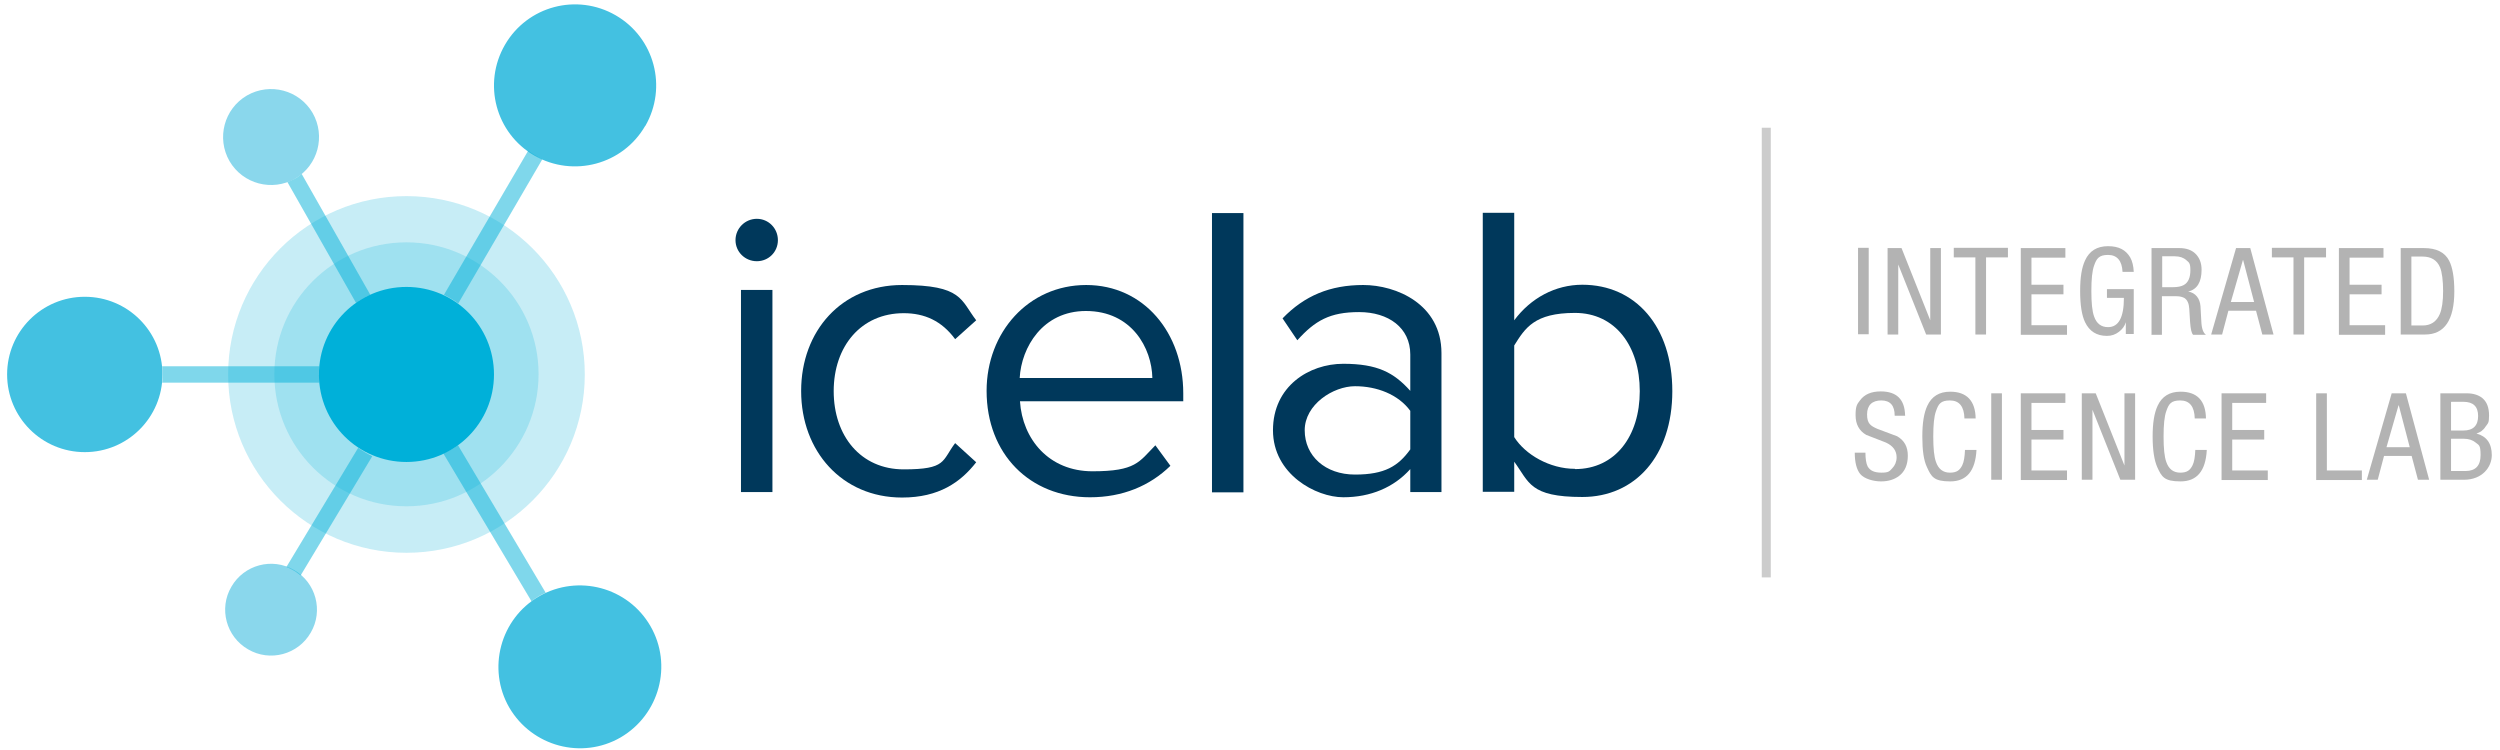 <?xml version="1.0" encoding="UTF-8"?>
<svg xmlns="http://www.w3.org/2000/svg" version="1.1" viewBox="0 0 914 274.1">
  <defs>
    <style>
      .cls-1, .cls-2 {
        fill: #43c1e1;
      }

      .cls-3 {
        opacity: .5;
      }

      .cls-3, .cls-4 {
        fill: #00b0d9;
      }

      .cls-5 {
        fill: #8ad7ec;
      }

      .cls-6 {
        fill: #ccc;
      }

      .cls-2 {
        opacity: .3;
      }

      .cls-7 {
        fill: #b3b3b3;
      }

      .cls-8 {
        fill: #01afd9;
        opacity: .2;
      }

      .cls-9 {
        fill: #00385b;
      }
    </style>
  </defs>
  <!-- Generator: Adobe Illustrator 28.7.3, SVG Export Plug-In . SVG Version: 1.2.0 Build 164)  -->
  <g>
    <g id="Lager_2">
      <g>
        <g>
          <path id="path3" class="cls-2" d="M148.6,71.7c36,0,65.2,29.2,65.2,65.2s-29.2,65.2-65.2,65.2-65.2-29.2-65.2-65.2,29.2-65.2,65.2-65.2"/>
          <path id="path6" class="cls-8" d="M148.6,88.6c26.6,0,48.3,21.6,48.3,48.2s-21.6,48.3-48.3,48.3-48.3-21.6-48.3-48.3,21.6-48.2,48.3-48.2"/>
          <path id="path8" class="cls-4" d="M148.6,104.9c17.7,0,32,14.3,32,32s-14.3,32-32,32-32-14.3-32-32,14.3-32,32-32"/>
          <path id="path11" class="cls-1" d="M235.9,46c-8.2,14.2-26.3,19-40.5,10.9-14.2-8.2-19-26.3-10.8-40.5,8.2-14.2,26.3-19,40.5-10.8,14.2,8.2,19,26.3,10.8,40.5"/>
          <path id="path13" class="cls-9" d="M270.9,106h11.5v73.9h-11.5v-73.9ZM268.9,87.8c0-4.3,3.5-7.8,7.8-7.8s7.7,3.5,7.7,7.8-3.4,7.7-7.7,7.7-7.8-3.4-7.8-7.7"/>
          <path id="path15" class="cls-9" d="M292.9,142.9c0-21.9,14.8-38.7,36.9-38.7s21.4,5.5,27.1,12.9l-7.7,6.9c-4.9-6.7-11.2-9.5-18.8-9.5-15.6,0-25.6,12.1-25.6,28.5s9.9,28.6,25.6,28.6,13.9-3.1,18.8-9.6l7.7,7c-5.7,7.3-13.6,12.9-27.1,12.9-22,0-36.9-17-36.9-38.9"/>
          <path id="path17" class="cls-9" d="M397,113.7c-15.8,0-23.6,13.3-24.2,24.5h48.5c-.2-10.9-7.5-24.5-24.3-24.5M360.7,142.9c0-21.4,15.3-38.7,36.4-38.7s35.5,17.5,35.5,39.6v2.9h-59.7c.9,13.9,10.6,25.6,26.5,25.6s17-3.4,23-9.5l5.5,7.5c-7.5,7.3-17.4,11.5-29.4,11.5-22,0-37.8-15.8-37.8-38.9"/>
          <path id="path19" class="cls-9" d="M443.1,77.9h11.5v102.1h-11.5v-102.1Z"/>
          <path id="path21" class="cls-9" d="M515.6,164.3v-14.1c-4.4-6-12.2-9-20.2-9s-18.4,6.7-18.4,16.1,7.5,16.2,18.4,16.2,15.8-3.1,20.2-9.2M515.6,179.9v-8.4c-6,6.7-14.5,10.3-24.5,10.3s-25.7-8.4-25.7-24.5,13.2-24.3,25.7-24.3,18.5,3.2,24.5,9.9v-13.3c0-9.8-8-15.5-18.7-15.5s-16.1,3.1-22.6,10.3l-5.4-8c8-8.3,17.4-12.2,29.5-12.2s28.6,7,28.6,24.9v50.8h-11.5Z"/>
          <path id="path23" class="cls-9" d="M575.8,171.5c14.8,0,23.7-12.1,23.7-28.5s-8.9-28.6-23.7-28.6-18.2,5.5-22.2,11.9v33.5c4,6.4,13,11.6,22.2,11.6M542.1,179.9v-102.1h11.5v39.3c6-8.1,15-13,24.9-13,19.4,0,32.9,15.2,32.9,38.9s-13.6,38.7-32.9,38.7-19.4-5.4-24.9-12.9v11h-11.5Z"/>
          <path id="path45" class="cls-7" d="M679.3,90.6h3.9v31.6h-3.9v-31.6Z"/>
          <path id="path46" class="cls-7" d="M690.1,122.3v-31.6h5.1l10.5,26.4v-26.4h3.9v31.6s-5.4,0-5.4,0l-10.2-25.6v25.6h-3.9Z"/>
          <path id="path47" class="cls-7" d="M726.1,94.1v28.2h-3.9v-28.2h-7.9v-3.5h19.8v3.5h-8Z"/>
          <path id="path48" class="cls-7" d="M738.8,122.3v-31.6h16.3v3.5h-12.4v9.9h11.7v3.5h-11.7v11.3h13v3.5h-16.9Z"/>
          <path id="path49" class="cls-7" d="M780.1,99.4h-4.1c-.2-4.1-2-6.2-5.3-6.2s-4.2,1.3-5.1,3.9c-.7,1.9-1,5-1,9.3s.3,7.4,1,9.3c.9,2.6,2.6,3.9,5.1,3.9,3.9,0,5.8-3.6,5.8-10.7h-6.2v-3.2h9.8v16.4h-2.9v-4.3c-.4,1.4-1.3,2.6-2.5,3.5-1.3,1-2.7,1.5-4.4,1.5-3.8,0-6.4-1.7-8-5-1.2-2.5-1.8-6.3-1.8-11.4s.6-8.6,1.8-11.2c1.6-3.5,4.4-5.2,8.4-5.2s6.5,1.4,8.1,4.1c.8,1.4,1.2,3.2,1.3,5.3"/>
          <path id="path50" class="cls-7" d="M790.5,93.8v11.2h3.8c1.9,0,3.2-.3,4.1-.8,1.6-.9,2.4-2.7,2.4-5.4s-.5-2.8-1.5-3.7c-1-.9-2.4-1.4-4.2-1.4h-4.6ZM786.6,122.3v-31.6h10.2c2.5,0,4.5.7,5.9,2.1,1.4,1.4,2.2,3.3,2.2,5.8,0,4.5-1.6,7.2-4.9,8h0c1.3.2,2.4.8,3.2,1.8.8,1,1.2,2.2,1.3,3.6l.3,5.4c.1,2.7.7,4.3,1.7,5h-4.7c-.6-.6-.9-2.1-1.1-4.6l-.3-4.9c-.1-1.9-.7-3.2-1.7-3.9-.7-.4-1.7-.7-3-.7h-5.3v14.1h-3.9Z"/>
          <path id="path51" class="cls-7" d="M820,95.1l-4.4,15.3h8.5l-4-15.3h0ZM808.4,122.3l9.1-31.6h5.2l8.5,31.6h-4.1l-2.3-8.7h-10.1l-2.3,8.7h-4.1Z"/>
          <path id="path52" class="cls-7" d="M842.4,94.1v28.2h-3.9v-28.2h-7.9v-3.5h19.8v3.5h-8Z"/>
          <path id="path53" class="cls-7" d="M855.1,122.3v-31.6h16.3v3.5h-12.4v9.9h11.7v3.5h-11.7v11.3h13v3.5h-16.9Z"/>
          <path id="path54" class="cls-7" d="M881.6,93.8v25.2h4.1c3,0,5.1-1.4,6.3-4.2.8-1.9,1.2-4.7,1.2-8.4s-.4-6.9-1.1-8.6c-1.1-2.7-3.3-4-6.4-4h-4.1ZM877.7,122.3v-31.6h8.5c4.5,0,7.6,1.5,9.2,4.6,1.2,2.3,1.9,6,1.9,11.2,0,10.5-3.6,15.8-10.7,15.8h-8.8Z"/>
          <path id="path55" class="cls-7" d="M696.6,152h-3.9c0-3.7-1.6-5.6-4.9-5.6s-5.2,1.7-5.2,5.1,1.3,4.2,3.8,5.3c2.4.9,4.8,1.8,7.2,2.7,2.6,1.5,3.9,3.8,3.9,7.1s-1.1,5.8-3.2,7.4c-1.7,1.3-3.9,2-6.6,2s-6.1-.9-7.6-2.7c-1.3-1.6-2-4.2-2-7.8h3.9c0,2.3.3,4,.8,5,.9,1.6,2.5,2.3,5.1,2.3s2.9-.5,3.9-1.6c1-1,1.6-2.4,1.6-4,0-2.4-1.3-4.2-3.9-5.4-2.4-.9-4.8-1.9-7.2-2.8-2.6-1.5-3.9-3.9-3.9-7.2s.5-4,1.6-5.4c1.6-2.2,4.1-3.3,7.6-3.3,5.8,0,8.8,2.9,8.9,8.8"/>
          <path id="path56" class="cls-7" d="M718.5,164.5h4.1c-.4,7.7-3.6,11.5-9.6,11.5s-6.9-1.7-8.5-5.2c-1.2-2.5-1.7-6.2-1.7-11.2s.6-8.6,1.8-11.2c1.6-3.5,4.4-5.2,8.4-5.2,6,0,9.2,3.3,9.3,9.8h-4.1c-.1-4.4-1.9-6.6-5.3-6.6s-4.2,1.3-5.1,3.9c-.7,1.9-1,5-1,9.3s.3,7.4,1,9.3c.9,2.6,2.6,3.9,5.1,3.9s3.6-.9,4.5-2.7c.6-1.2.9-3.1,1-5.6"/>
          <path id="path57" class="cls-7" d="M728,143.8h3.9v31.6h-3.9v-31.6Z"/>
          <path id="path58" class="cls-7" d="M738.8,175.4v-31.6h16.3v3.5h-12.4v9.9h11.7v3.5h-11.7v11.3h13v3.5h-16.9Z"/>
          <path id="path59" class="cls-7" d="M761.1,175.4v-31.6h5.1l10.5,26.4v-26.4h3.9v31.6s-5.4,0-5.4,0l-10.2-25.6v25.6h-3.9Z"/>
          <path id="path60" class="cls-7" d="M802.7,164.5h4.1c-.4,7.7-3.6,11.5-9.6,11.5s-6.9-1.7-8.5-5.2c-1.1-2.5-1.7-6.2-1.7-11.2s.6-8.6,1.8-11.2c1.6-3.5,4.4-5.2,8.4-5.2,6.1,0,9.2,3.3,9.3,9.8h-4.1c-.1-4.4-1.9-6.6-5.3-6.6s-4.2,1.3-5.1,3.9c-.7,1.9-1,5-1,9.3s.3,7.4,1,9.3c.9,2.6,2.6,3.9,5.1,3.9s3.6-.9,4.5-2.7c.6-1.2.9-3.1,1-5.6"/>
          <path id="path61" class="cls-7" d="M812.2,175.4v-31.6h16.3v3.5h-12.4v9.9h11.7v3.5h-11.7v11.3h13v3.5h-16.9Z"/>
          <path id="path62" class="cls-7" d="M846.8,175.4v-31.6h3.9v28.2h12.8v3.5h-16.7Z"/>
          <path id="path63" class="cls-7" d="M876.9,148.2l-4.4,15.3h8.5l-4-15.3h0ZM865.3,175.4l9.1-31.6h5.2l8.5,31.6h-4.1l-2.3-8.7h-10.1l-2.3,8.7h-4.1Z"/>
          <path id="path64" class="cls-7" d="M896.1,160.3v11.9h5.3c3.7,0,5.5-2,5.5-5.8s-.6-3.6-1.8-4.6c-1.1-.9-2.5-1.4-4.4-1.4h-4.7ZM896.1,147v10.4h4.5c3.6,0,5.4-1.8,5.4-5.3s-1.8-5.2-5.4-5.2h-4.4ZM892.2,175.4v-31.6h9.7c2.3,0,4.2.6,5.6,1.7,1.7,1.4,2.5,3.5,2.5,6.4s-.4,2.8-1.3,4.1c-.8,1.3-2,2.1-3.3,2.5h0c3.7,1,5.6,3.6,5.6,7.9s-3.4,9-10.2,9h-8.6Z"/>
          <path id="path66" class="cls-6" d="M647.4,211.1h-3.3V46.7h3.3v164.4Z"/>
          <path id="path69" class="cls-1" d="M31,108.5c15.7,0,28.4,12.7,28.4,28.4s-12.7,28.4-28.4,28.4-28.4-12.7-28.4-28.4,12.7-28.4,28.4-28.4"/>
          <path id="path72" class="cls-1" d="M186.2,258.7c-8.2-14.2-3.3-32.5,10.9-40.7,14.3-8.2,32.5-3.3,40.7,10.9,8.2,14.2,3.3,32.4-10.9,40.7-14.2,8.2-32.4,3.3-40.7-10.9"/>
          <path id="path75" class="cls-5" d="M114.3,41.3c4.8,8.4,2,19.1-6.4,24-8.4,4.8-19.1,2-24-6.4-4.8-8.4-2-19.1,6.4-24,8.4-4.8,19.1-2,24,6.4"/>
          <path id="path78" class="cls-5" d="M84.6,214.5c4.6-8,14.9-10.8,22.9-6.1,8,4.6,10.8,14.9,6.1,22.9-4.6,8-14.9,10.8-22.9,6.1-8-4.6-10.8-14.9-6.1-22.9"/>
          <path id="path85" class="cls-3" d="M167.5,111l30.8-52.8h-.1c-.9-.5-1.8-.9-2.7-1.5-.8-.5-1.6-1-2.4-1.6l-30.8,52.7c1.8.9,3.6,1.9,5.2,3.1"/>
          <path id="path86" class="cls-3" d="M135.4,107.8l-25.1-44.2c-.7.6-1.5,1.2-2.4,1.7-.9.5-1.9.9-2.8,1.3l25.1,44.2c1.6-1.2,3.4-2.2,5.2-3"/>
          <path id="path87" class="cls-3" d="M167.3,162.8c-1.6,1.2-3.4,2.2-5.2,3l32.2,54c.9-.7,1.8-1.3,2.8-1.9.8-.5,1.6-.8,2.4-1.2l-32.1-54Z"/>
          <path id="path88" class="cls-3" d="M116.8,139.9c0-1-.2-2-.2-3s0-2,.2-3h-57.5c.1,1,.2,2,.2,3s0,2-.2,3h57.5Z"/>
        </g>
        <path id="path86-2" data-name="path86" class="cls-3" d="M130.9,163.8l-26.2,43.5c.9.3,1.8.8,2.7,1.3.9.5,1.7,1.2,2.5,1.8l26.2-43.6c-1.8-.9-3.5-1.9-5.2-3.1"/>
      </g>
    </g>
  </g>
</svg>